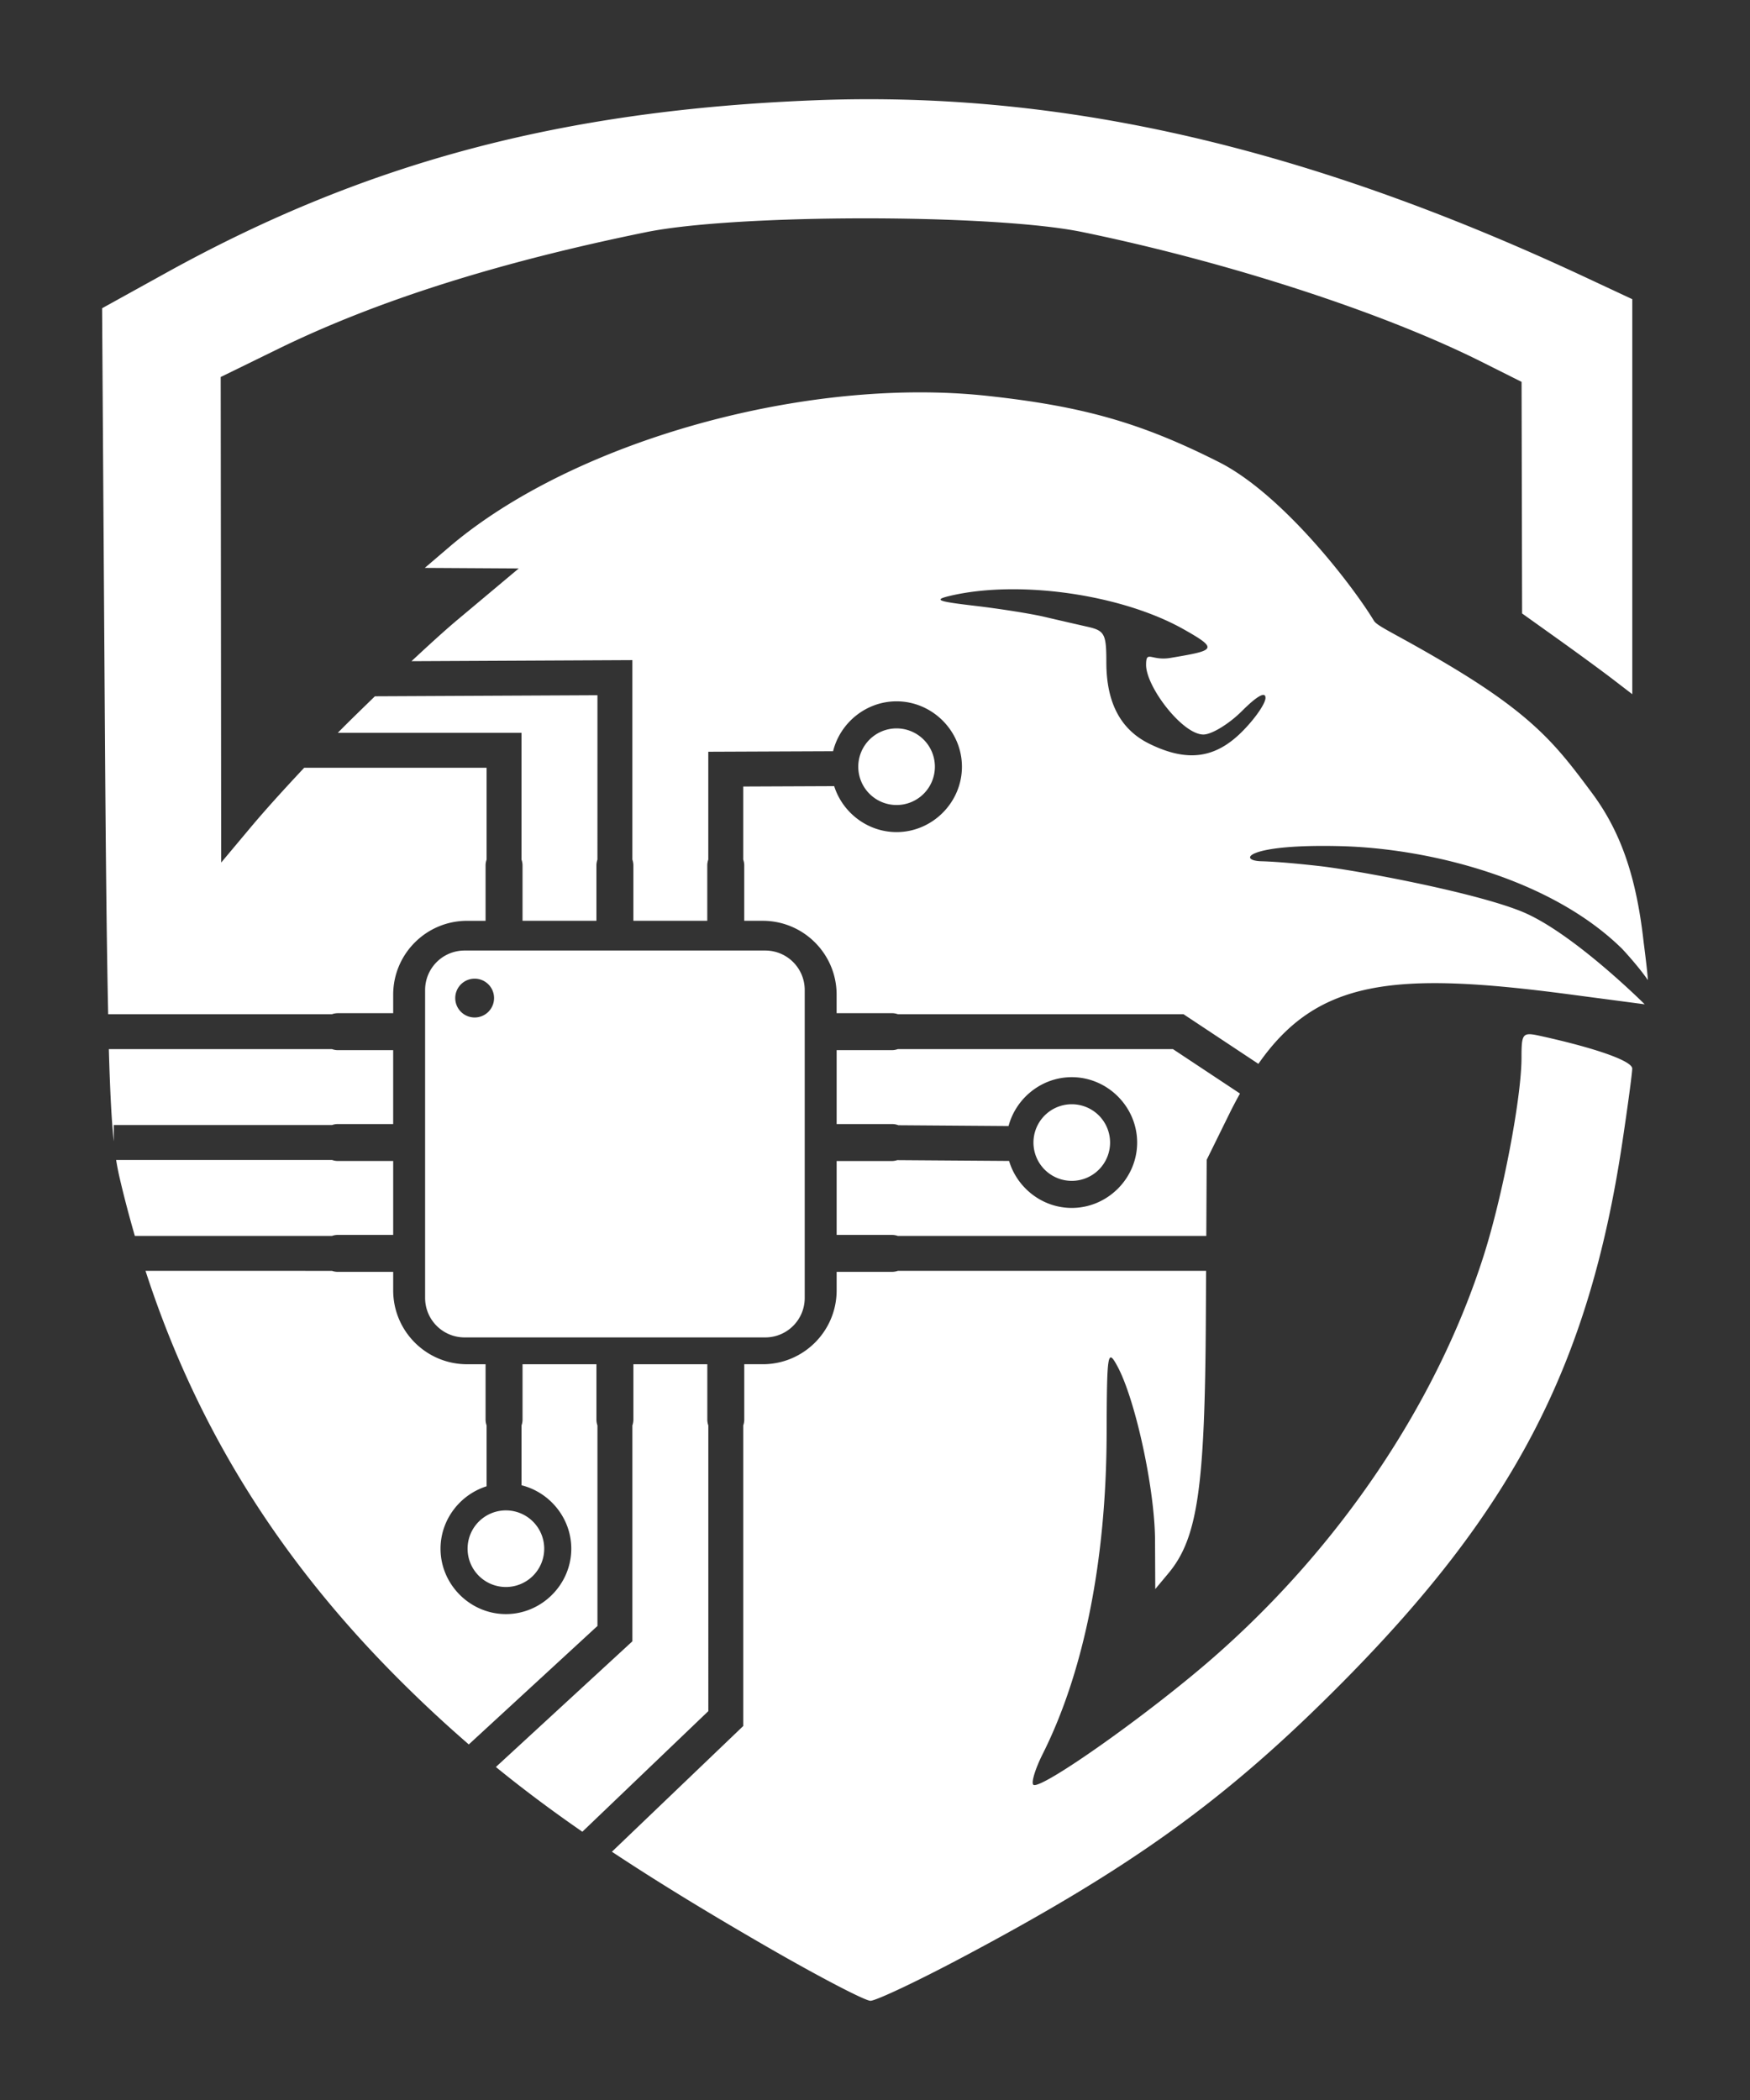 <?xml version="1.0" encoding="UTF-8" standalone="no"?>
<!-- Created with Inkscape (http://www.inkscape.org/) -->

<svg
   width="100mm"
   height="120mm"
   viewBox="0 0 100 120"
   version="1.1"
   id="svg1"
   inkscape:version="1.3 (0e150ed6c4, 2023-07-21)"
   sodipodi:docname="logo_footer.svg"
   xmlns:inkscape="http://www.inkscape.org/namespaces/inkscape"
   xmlns:sodipodi="http://sodipodi.sourceforge.net/DTD/sodipodi-0.dtd"
   xmlns="http://www.w3.org/2000/svg"
   xmlns:svg="http://www.w3.org/2000/svg">
  <rect x="0" y="0" width="100" height="120" fill="#333333" stroke="none"/>
  <sodipodi:namedview
     id="namedview1"
     pagecolor="#000000"
     bordercolor="#666666"
     borderopacity="1.0"
     inkscape:showpageshadow="2"
     inkscape:pageopacity="0.0"
     inkscape:pagecheckerboard="0"
     inkscape:deskcolor="#d1d1d1"
     inkscape:document-units="mm"
     inkscape:zoom="1.28"
     inkscape:cx="60.546875"
     inkscape:cy="166.79688"
     inkscape:window-width="2048"
     inkscape:window-height="1191"
     inkscape:window-x="-9"
     inkscape:window-y="-9"
     inkscape:window-maximized="1"
     inkscape:current-layer="layer1" />
  <defs
     id="defs1" />
  <g
     inkscape:label="Layer 1"
     inkscape:groupmode="layer"
     id="layer1">
    <path
       id="path1-4"
       style="display:inline;fill:#ffffff;fill-opacity:1;stroke-width:0.395"
       inkscape:label="path1-4"
       d="m 49.252,5.67 c -0.879,0.004 -1.758,0.024 -2.637,0.058 C 32.154,6.288 20.923,9.27 9.519,15.576 l -3.685,2.038 0.155,23.35 c 0.055,8.259 0.112,13.244 0.192,16.991 H 18.969 c 0.105,-0.035 0.215,-0.058 0.331,-0.058 h 3.168 v -1.056 c 0,-2.333 1.891,-4.223 4.223,-4.223 h 1.056 v -3.168 c 0,-0.116 0.023,-0.225 0.058,-0.329 v -5.25 h -10.421 c -1.145,1.22 -2.219,2.403 -3.089,3.441 l -1.656,1.977 -0.013,-13.873 -0.014,-13.873 3.303,-1.615 c 5.594,-2.735 12.551,-4.94 21.014,-6.663 5.147,-1.047 19.832,-1.052 24.91,-0.007 8.329,1.713 17.197,4.596 22.834,7.423 l 2.274,1.14 0.015,6.617 0.015,6.617 2.061,1.472 c 1.133,0.809 2.55,1.847 3.148,2.307 l 1.087,0.835 V 28.381 17.096 L 90.603,15.848 C 75.672,8.868 62.439,5.602 49.252,5.67 Z m 3.157,16.751 c -9.612,0.04 -20.57,3.562 -26.751,8.847 l -1.384,1.183 2.684,0.016 2.684,0.016 -3.475,2.913 c -0.797,0.668 -1.723,1.521 -2.654,2.387 l 12.622,-0.062 v 11.398 c 0.035,0.104 0.058,0.213 0.058,0.329 v 3.168 h 4.223 V 49.449 c 0,-0.116 0.023,-0.226 0.058,-0.331 v -6.161 l 7.131,-0.03 c 0.403,-1.626 1.887,-2.851 3.627,-2.851 2.045,0 3.736,1.691 3.736,3.736 0,2.045 -1.691,3.736 -3.736,3.736 -1.659,0 -3.086,-1.114 -3.564,-2.626 l -5.198,0.022 v 4.176 c 0.035,0.104 0.058,0.213 0.058,0.329 v 3.168 h 1.056 c 2.333,0 4.223,1.891 4.223,4.223 v 1.056 h 3.168 c 0.116,0 0.226,0.023 0.331,0.058 H 67.627 l 4.281,2.838 c 3.369,-4.834 7.766,-5.292 17.716,-3.979 l 4.36,0.576 c 0,0 -4.138,-4.13 -7.04,-5.306 -2.766,-1.12 -9.517,-2.368 -11.572,-2.597 -0.746,-0.083 -2.226,-0.242 -3.299,-0.272 -1.373,-0.038 -0.833,-1.007 4.591,-0.861 4.964,0.134 11.928,1.824 16.038,5.874 0,0 0.902,0.962 1.463,1.779 -0.017,-0.442 -0.243,-2.175 -0.243,-2.175 -0.413,-3.697 -1.293,-6.29 -2.954,-8.52 -1.941,-2.607 -3.249,-4.365 -8.198,-7.313 -2.9,-1.728 -4.056,-2.19 -4.258,-2.524 -1.248,-2.059 -5.242,-7.242 -8.859,-9.069 -4.438,-2.241 -7.744,-3.187 -13.226,-3.783 -1.3,-0.141 -2.646,-0.207 -4.019,-0.201 z m 5.152,11.253 c 3.464,-0.056 7.413,0.789 10.061,2.277 2.063,1.16 1.801,1.214 -0.744,1.645 -1.095,0.185 -1.387,-0.48 -1.387,0.4 0,1.254 2.08,3.977 3.274,3.977 0.473,0 1.466,-0.605 2.205,-1.344 0.861,-0.861 1.344,-1.131 1.344,-0.751 0,0.326 -0.605,1.198 -1.344,1.937 -1.538,1.538 -3.144,1.745 -5.299,0.683 -1.64,-0.808 -2.451,-2.347 -2.451,-4.649 0,-1.631 -0.097,-1.813 -1.087,-2.036 -0.598,-0.135 -1.71,-0.391 -2.471,-0.569 -0.761,-0.178 -2.54,-0.46 -3.954,-0.626 -2.182,-0.256 -2.391,-0.343 -1.384,-0.578 0.981,-0.228 2.082,-0.347 3.236,-0.366 z m -23.421,6.053 -12.718,0.062 c -0.709,0.693 -1.414,1.368 -2.118,2.085 h 10.495 v 7.243 c 0.035,0.105 0.059,0.215 0.059,0.332 v 3.168 h 4.223 v -3.168 c 0,-0.116 0.024,-0.226 0.058,-0.331 z m 17.093,1.896 a 2.189,2.189 0 0 0 -2.189,2.189 2.189,2.189 0 0 0 2.189,2.189 2.189,2.189 0 0 0 2.189,-2.189 2.189,2.189 0 0 0 -2.189,-2.189 z M 26.552,54.316 c -1.252,0 -2.26,1.008 -2.26,2.26 v 17.588 c 0,1.252 1.008,2.26 2.26,2.26 h 17.172 c 1.252,0 2.26,-1.008 2.26,-2.26 V 56.576 c 0,-1.252 -1.008,-2.26 -2.26,-2.26 z m 0.571,1.608 a 1.109,1.109 0 0 1 1.109,1.109 1.109,1.109 0 0 1 -1.109,1.109 1.109,1.109 0 0 1 -1.109,-1.109 1.109,1.109 0 0 1 1.109,-1.109 z m 60.302,3.175 c -0.452,-0.013 -0.481,0.286 -0.482,1.351 -0.002,2.276 -1.068,7.86 -2.15,11.267 -2.679,8.43 -8.213,16.663 -15.456,22.996 -3.706,3.24 -9.927,7.635 -10.292,7.27 -0.126,-0.126 0.115,-0.913 0.535,-1.75 2.361,-4.701 3.633,-11.061 3.656,-18.278 0.015,-4.676 0.053,-4.92 0.613,-3.889 1.03,1.9 2.139,7.016 2.153,9.935 l 0.013,2.803 0.754,-0.904 c 1.662,-1.993 2.084,-4.864 2.136,-14.524 l 0.015,-2.757 H 51.308 c -0.105,0.035 -0.215,0.058 -0.332,0.058 h -3.168 v 1.056 c 0,2.333 -1.891,4.223 -4.223,4.223 h -1.056 v 3.168 c 0,0.116 -0.023,0.226 -0.058,0.33 v 17.175 l -7.505,7.185 c 2.541,1.682 5.414,3.442 8.876,5.439 2.932,1.692 5.586,3.077 5.898,3.077 0.311,0 2.616,-1.086 5.121,-2.413 9.839,-5.212 15.215,-9.092 21.804,-15.734 9.825,-9.904 14.119,-18.167 16.031,-30.849 0.314,-2.084 0.572,-4.007 0.574,-4.273 0.001,-0.43 -2.052,-1.16 -5.237,-1.862 -0.259,-0.057 -0.456,-0.096 -0.607,-0.101 z M 6.22,59.95 c 0.068,2.422 0.157,4.134 0.281,5.274 V 64.289 H 18.969 c 0.105,-0.035 0.214,-0.058 0.33,-0.058 h 3.168 v -4.223 h -3.168 c -0.116,0 -0.226,-0.023 -0.33,-0.058 z m 45.085,0 c -0.104,0.035 -0.214,0.058 -0.329,0.058 H 47.808 v 4.223 h 3.168 c 0.127,0 0.248,0.026 0.361,0.068 l 6.295,0.046 c 0.424,-1.596 1.893,-2.792 3.612,-2.792 2.045,0 3.736,1.691 3.736,3.736 0,2.045 -1.691,3.736 -3.736,3.736 -1.681,0 -3.121,-1.142 -3.582,-2.685 L 51.276,66.294 c -0.096,0.029 -0.195,0.049 -0.3,0.049 H 47.808 v 4.223 h 3.168 c 0.116,0 0.226,0.023 0.33,0.058 h 17.625 l 0.023,-4.349 1.302,-2.645 c 0.198,-0.403 0.398,-0.777 0.6,-1.142 L 67.026,59.95 Z m 9.939,3.15 a 2.189,2.189 0 0 0 -2.189,2.189 2.189,2.189 0 0 0 2.189,2.189 2.189,2.189 0 0 0 2.189,-2.189 2.189,2.189 0 0 0 -2.189,-2.189 z M 6.636,66.284 c 0.059,0.359 0.122,0.684 0.194,0.994 0.263,1.137 0.559,2.249 0.875,3.345 H 18.97 c 0.104,-0.035 0.214,-0.058 0.33,-0.058 h 3.168 v -4.223 h -3.168 c -0.116,0 -0.226,-0.023 -0.331,-0.058 z m 1.679,6.335 c 2.883,8.887 7.599,16.472 14.518,23.381 1.307,1.305 2.606,2.514 3.956,3.682 L 34.14,92.913 V 81.457 c -0.035,-0.105 -0.058,-0.215 -0.058,-0.332 V 77.957 h -4.223 v 3.168 c 0,0.117 -0.024,0.228 -0.059,0.333 v 3.414 c 1.623,0.405 2.845,1.887 2.845,3.626 0,2.045 -1.691,3.736 -3.736,3.736 -2.045,0 -3.736,-1.691 -3.736,-3.736 0,-1.662 1.116,-3.089 2.632,-3.567 v -3.478 c -0.034,-0.104 -0.058,-0.213 -0.058,-0.328 V 77.957 H 26.691 c -2.333,0 -4.223,-1.891 -4.223,-4.223 v -1.056 h -3.168 c -0.117,0 -0.227,-0.023 -0.332,-0.058 z M 36.194,77.957 v 3.168 c 0,0.116 -0.023,0.226 -0.058,0.33 v 12.334 l -7.8,7.182 c 1.522,1.241 3.149,2.461 4.941,3.7 l 7.199,-6.892 V 81.456 c -0.035,-0.105 -0.058,-0.215 -0.058,-0.331 V 77.957 Z m -7.285,8.351 a 2.189,2.189 0 0 0 -2.19,2.189 2.189,2.189 0 0 0 2.19,2.189 2.189,2.189 0 0 0 2.189,-2.189 2.189,2.189 0 0 0 -2.189,-2.189 z" />
  </g>
</svg>

